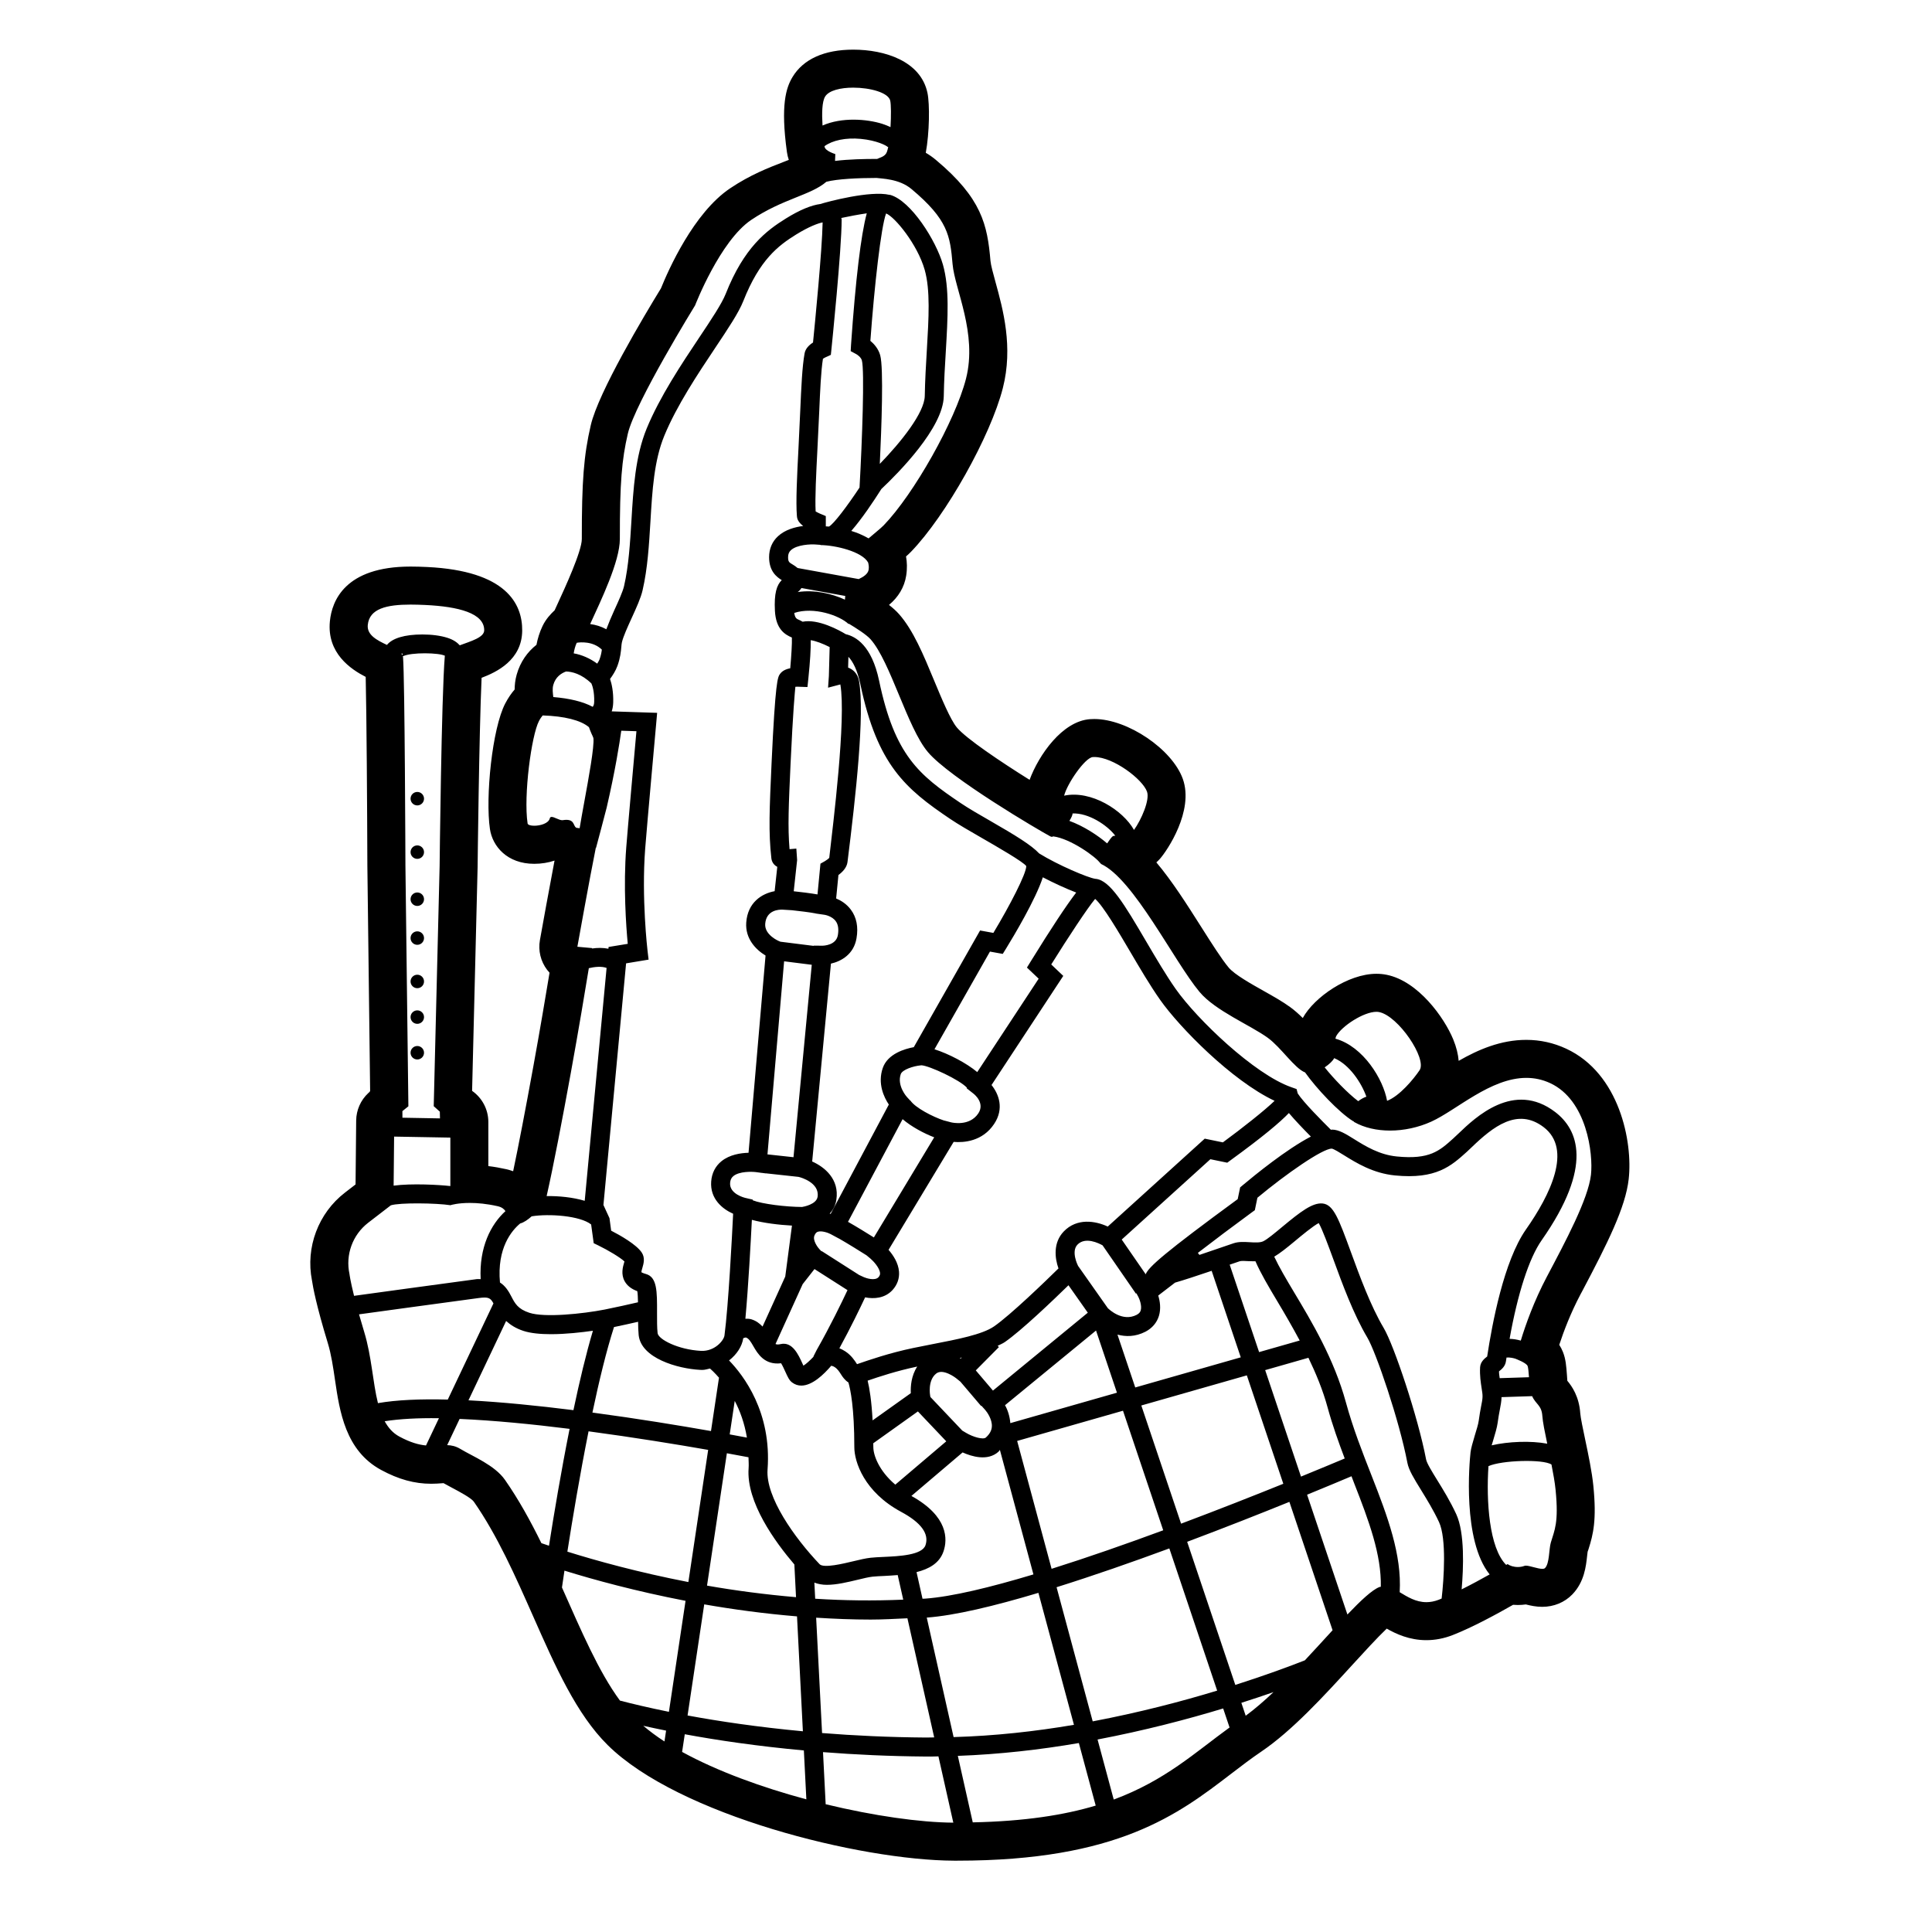 <?xml version="1.0" encoding="UTF-8"?>
<!-- Uploaded to: ICON Repo, www.svgrepo.com, Generator: ICON Repo Mixer Tools -->
<svg fill="#000000" width="800px" height="800px" version="1.1" viewBox="144 144 512 512" xmlns="http://www.w3.org/2000/svg">
 <path d="m563.3 486.18c6.688-12.656 11.488-22.199 12.324-29.738 1.098-9.863-2.43-27.961-16.559-34.527-3.344-1.555-6.902-2.34-10.582-2.34-6.773 0-12.742 2.59-17.918 5.559-0.141-1.695-0.582-3.598-1.457-5.719-2.363-5.723-9.254-15.426-17.672-17.094-0.832-0.164-1.723-0.258-2.668-0.258-7.512 0-16.496 6.188-19.516 11.719 0 0 0 0.004-0.004 0.004-1.035-1.031-2.152-2.035-3.371-2.918-2.055-1.488-4.477-2.852-7.043-4.293-3.246-1.824-7.691-4.324-9.215-6.152-1.887-2.266-4.496-6.379-7.254-10.73-3.836-6.051-7.742-12.211-11.918-17.152 0.348-0.309 0.656-0.617 0.926-0.918 1.934-2.168 9.086-12.742 6.094-21.184-2.793-7.871-14.629-15.891-23.453-15.891-0.238 0-0.906 0.023-1.145 0.039-7.352 0.523-13.586 9.496-16.016 16.078-7.602-4.754-16.77-10.895-19.258-13.855-1.723-2.047-4.109-7.809-6.031-12.438-2.844-6.863-5.531-13.344-9.297-17.609-0.719-0.816-1.645-1.645-2.672-2.453 2.477-2.062 4.07-4.707 4.551-7.746 0.301-1.902 0.234-3.606-0.039-5.102 0.531-0.469 0.988-0.891 1.32-1.238 9.258-9.57 21.086-30.648 24.336-43.379 2.785-10.906 0.051-20.84-1.945-28.094-0.609-2.207-1.234-4.488-1.332-5.613-0.824-9.543-2.277-16.566-14.477-26.773-0.867-0.727-1.762-1.344-2.668-1.875 0.98-5.285 1.074-12.906 0.445-15.875-1.789-8.449-11.332-11.457-19.672-11.457-7.68 0-13.246 2.516-16.102 7.277-1.691 2.82-3.188 7.379-1.473 19.832 0.102 0.727 0.266 1.43 0.5 2.106-0.504 0.199-1.008 0.395-1.469 0.574-3.91 1.512-8.773 3.394-14.086 6.965-9.68 6.5-16.387 21.703-18.32 26.496-4.41 7.191-16.566 27.508-18.598 36.258-1.863 8.027-2.394 14.805-2.379 30.207 0.004 3.215-4.566 13.125-6.289 16.859l-0.91 1.996c-1.09 1.035-2.312 2.316-3.207 4.176-0.797 1.66-1.301 3.367-1.613 4.981-2.356 1.855-4.281 4.477-5.246 7.918-0.398 1.414-0.527 2.75-0.535 3.926-0.84 0.965-1.68 2.156-2.469 3.656-3.496 6.629-5.32 24.977-4.078 33.324 0.684 4.586 4.574 9.211 11.734 9.211 1.918 0 3.731-0.301 5.387-0.855-1.434 7.5-3.168 17.129-3.875 21.07-0.496 2.777 0.195 5.641 1.906 7.883 0.203 0.266 0.418 0.52 0.645 0.762-1.023 6.191-2.551 15.246-4.266 24.66-2.164 11.883-3.965 21.25-5.379 27.949-0.602-0.219-1.23-0.402-1.887-0.551-1.578-0.355-3.144-0.629-4.688-0.812v-11.676c0-3.418-1.703-6.438-4.305-8.262l1.461-59.297c0.008-0.516 0.383-35.02 1.055-50.164 3.934-1.488 10.695-4.68 10.762-12.5 0.062-7.137-4.258-15.855-25.188-16.863-1.527-0.074-3.004-0.117-4.406-0.117-17.371 0-20.844 9.09-21.371 14.508-0.82 8.477 5.566 12.715 9.492 14.73 0.234 10.262 0.391 34.398 0.441 49.984l0.734 59.75c-0.059 0.09-0.113 0.18-0.168 0.273-0.105 0.09-0.211 0.184-0.312 0.277-2.027 1.883-3.191 4.519-3.219 7.285l-0.164 16.934-2.805 2.164c-7.074 5.445-10.477 14.539-8.746 23.273 0.254 1.742 1.156 6.648 4.195 16.598 0.91 2.981 1.418 6.43 1.906 9.762 1.227 8.348 2.754 18.734 12.219 23.863 4.617 2.5 8.836 3.664 13.277 3.664 1.051 0 2.012-0.066 2.926-0.137 0.113-0.008 0.223-0.02 0.332-0.027 0.75 0.426 1.578 0.871 2.453 1.332 1.699 0.898 4.859 2.578 5.574 3.566 6.25 8.953 11.07 19.855 15.734 30.398 5.898 13.34 11.473 25.941 19.77 34.137 18.77 18.543 66.875 30.52 91.742 30.617h0.902c42.492 0 58.48-12.242 72.586-23.047 2.613-2 5.203-3.992 7.981-5.871 8.188-5.543 16.641-14.793 24.098-22.953 2.906-3.18 6.598-7.219 9.125-9.625 2.457 1.398 5.996 3.059 10.496 3.059 2.336 0 4.684-0.453 6.973-1.344 5.238-2.039 11.898-5.672 16.02-8.027 0.414 0.031 0.828 0.051 1.246 0.051 0.723 0 1.438-0.051 2.141-0.148 1.18 0.301 2.676 0.633 4.332 0.633 3.094 0 5.93-1.172 7.984-3.297 3.176-3.289 3.621-7.461 3.918-10.223 0.043-0.383 0.07-0.758 0.129-1.074l0.219-0.625c1.285-4.023 2.199-7.816 1.305-16.801-0.375-3.785-1.336-8.352-2.184-12.379-0.516-2.445-1.219-5.797-1.285-6.84-0.293-4.461-2.195-7.199-3.43-8.664-0.031-0.434-0.062-0.969-0.102-1.484-0.184-2.469-0.316-4.254-1.055-6.129-0.27-0.68-0.594-1.32-0.984-1.922 1.184-3.598 3.023-8.445 5.633-13.379zm-54.535-74.039c0.254 0 0.488 0.02 0.711 0.066 5.09 1.008 12.762 12.387 10.727 15.41-1.629 2.422-5.316 6.848-8.613 8.117-1.004-5.711-6.301-14.406-13.688-16.473 0.07-0.219 0.078-0.453 0.191-0.656 1.461-2.672 7.285-6.465 10.672-6.465zm-4.824 23.684c-2.816-2.144-6.461-5.926-8.887-8.961 1.195-0.805 2.172-1.738 2.519-2.449 4.055 1.703 7.231 6.566 8.531 10.215-0.707 0.238-1.457 0.648-2.164 1.195zm-70.352-91.191c0.141-0.012 0.281-0.016 0.426-0.016 5 0 12.777 5.859 13.957 9.184 0.781 2.199-1.504 7.418-3.449 10.141-2.894-5.184-11.316-10.617-18.516-9.082 0.789-3.184 5.539-10.078 7.582-10.227zm5.293 20.984c-0.359 0.289-0.91 1.031-1.48 1.891-2.434-2.098-6.195-4.586-10-5.965 0.512-0.836 0.852-1.555 0.844-1.969 4.191-0.18 9.164 3.062 11.312 5.894-0.223 0.051-0.527 0.031-0.676 0.148zm-59.824-181.41c-0.457 1.309-1.793 1.5-2.606 1.91-3.231-0.008-7.516 0.082-11.16 0.527 0.059-0.992 0.07-1.82 0.07-1.82s-2.68-0.781-2.84-1.945c-0.008-0.043-0.012-0.098-0.016-0.145 2.106-1.547 5.633-2.305 9.609-1.93 4.231 0.398 6.828 1.777 7.144 2.148l0.133-0.02c-0.105 0.484-0.211 0.922-0.336 1.273zm-16.402-14.598c0.992-1.656 4.129-2.383 7.457-2.383 4.5 0 9.359 1.324 9.812 3.469 0.223 1.043 0.246 4.012 0.07 6.992-0.668-0.312-1.375-0.617-2.195-0.875-4.09-1.281-10.719-1.801-15.824 0.453-0.195-3.234-0.137-6.297 0.68-7.656zm-54.391 117.24c-0.016-15 0.512-20.996 2.117-27.918 1.898-8.18 17.828-34.008 17.828-34.008s6.594-17.086 14.891-22.656c8.379-5.625 15.773-6.519 19.891-10.094 2.852-0.75 8.453-1.016 13.312-1.016 1.289 0.207 5.941 0.172 9.234 2.93 9.699 8.117 10.258 12.406 10.906 19.914 0.574 6.644 6.625 18.336 3.559 30.348-2.844 11.145-13.855 30.641-21.812 38.863-0.805 0.832-2.547 2.195-4.004 3.465-1.422-0.812-2.969-1.488-4.586-1.977 2.812-3.219 5.891-7.824 7.969-11.105 4.508-4.25 16.387-16.215 16.539-24.582 0.066-4.082 0.305-8.066 0.539-11.875 0.531-9.02 0.992-16.809-0.758-22.996-1.812-6.375-8.473-16.949-13.984-18.496-0.059-0.016-0.109 0.008-0.168-0.004-5.059-1.219-16.496 1.828-18.34 2.422-2.383 0.32-5.379 1.516-9.121 3.836-5.164 3.203-11.098 7.656-15.969 20-1.023 2.582-3.797 6.754-7.027 11.582-4.644 6.961-10.422 15.625-13.902 24.074-3.031 7.375-3.543 16.039-4.043 24.418-0.355 5.875-0.719 11.945-1.949 17.324-0.363 1.562-1.496 4.027-2.59 6.414-0.82 1.809-1.527 3.481-2.109 5.047-1.375-0.754-2.824-1.184-4.289-1.379 2.832-6.191 7.875-16.605 7.867-22.531zm65.93 8.137c-0.176 1.113-1.375 1.898-2.625 2.477l-16.195-2.934c-0.453-0.383-0.914-0.691-1.266-0.898-0.992-0.586-1.258-0.738-1.258-1.977 0-0.797 0.227-1.363 0.727-1.832 1.605-1.504 5.344-1.633 6.574-1.523l1.281 0.09v0.062c3.894 0.035 11.012 1.684 12.629 4.621 0.137 0.555 0.254 1.137 0.133 1.914zm-18.797 5.914c0.332-0.223 0.684-0.582 0.996-1.066l11.609 2.102-0.09 0.977c-3.5-1.621-8.102-2.684-12.516-2.012zm0.234 25.094 2.352 0.078 0.246-2.336c0.469-4.539 0.656-7.82 0.621-10.082 1.344 0.199 3.227 0.918 5.016 1.824l-0.207 7.672-0.215 3.09 3.258-0.855c1.574 9.152-1.949 37.219-2.941 45.941-0.137 0.203-0.719 0.645-1.18 0.906l-1.152 0.648-0.785 8.152c-1.91-0.332-4.492-0.645-6.297-0.836l0.898-8.262-0.207-3.047-1.801 0.152c-0.5-5.856-0.227-11.785 0.266-22.547 0.66-14.332 1.152-19.121 1.277-20.48 0.273-0.02 0.598-0.043 0.852-0.02zm16.031-1.469c-0.305-1.746-1.258-2.688-2.016-3.168-0.285-0.188-0.59-0.328-0.887-0.438l0.078-2.859c1.141 1.195 2.371 3.438 3.188 7.356 4.449 21.258 11.938 27.621 23.734 35.578 2.184 1.477 5.164 3.191 8.215 4.949 4.211 2.422 11.258 6.477 11.996 7.582 0 2.043-4.367 10.469-8.719 17.703l-3.523-0.641-17.566 30.922c-2.352 0.43-6.926 1.742-8.227 5.535-1.406 4.117 0.316 7.734 1.613 9.672l-15.41 28.965c-0.09-0.02-0.168-0.043-0.266-0.07 0.887-0.965 1.543-2.176 1.77-3.672 0.836-5.434-3.102-8.664-6.406-10.129l4.969-52.438c2.754-0.629 6.062-2.481 6.781-6.723 0.512-2.996 0.012-5.543-1.496-7.57-1.152-1.555-2.656-2.457-3.906-2.977l0.609-6.215c1.074-0.789 2.215-1.953 2.402-3.434 2.219-17.707 4.582-39.16 3.066-47.93zm48.699 51.969c2.852 1.492 6.113 2.988 8.84 4.039-2.621 3.418-6.609 9.449-11.98 18.141l-1.074 1.742 3.109 2.945-16.277 24.754c-2.82-2.363-7.535-4.844-11.336-6.047l14.703-25.887 3.394 0.613 0.906-1.465c2.031-3.297 7.836-13.023 9.715-18.836zm65.207 62.473c1.609 1.898 3.656 4.051 5.824 6.238-6.477 3.352-14.996 10.316-18.074 12.902l-0.668 0.562-0.648 3.113c-19.316 14.156-23.66 18-24.379 19.914l-6.356-9.203 23.496-21.289 4.469 0.922 0.895-0.656c8.652-6.289 13.094-10.059 15.441-12.504zm57.762 64.816s0.633-0.195 2.359 0.309l-0.004 0.023s2.812 1.035 3.148 1.891c0.168 0.43 0.266 1.645 0.363 2.973l-7.766 0.25c-0.066-0.598-0.18-1.152-0.18-1.805 0.66-0.523 1.645-1.312 1.832-2.633 0.055-0.371 0.117-0.719 0.172-1.086zm-3.66 22.043c0.543-1.766 1.062-3.578 1.211-4.707 0.188-1.434 0.402-2.539 0.578-3.481 0.246-1.273 0.434-2.289 0.461-3.277 0-0.031-0.012-0.074-0.012-0.105l8.129-0.262c0.938 2.172 2.512 2.356 2.699 5.254 0.105 1.586 0.668 4.336 1.297 7.344-4.352-0.824-10.348-0.582-14.73 0.438 0.129-0.395 0.242-0.781 0.367-1.203zm-1.555-22.344c-0.719 0.562-1.789 1.406-1.879 2.894-0.109 2.168 0.176 4 0.402 5.473 0.137 0.871 0.277 1.637 0.246 2.352-0.02 0.758-0.188 1.516-0.375 2.481-0.195 1.023-0.422 2.234-0.629 3.793-0.117 0.941-0.59 2.43-1.035 3.898-0.531 1.77-1.035 3.508-1.141 4.527-0.281 2.543-2.203 23.32 5.066 32.336-2.152 1.211-4.766 2.641-7.422 3.965 0.488-5.606 0.867-14.965-1.434-19.941-1.586-3.426-3.492-6.527-5.039-9.02-1.359-2.199-2.766-4.477-2.953-5.504-2.106-11.078-8.492-30.215-11.238-34.824-3.465-5.84-6.348-13.719-8.66-20.043-3.277-8.941-4.633-12.641-7.539-12.934-2.676-0.246-5.824 2.168-10.637 6.164-1.93 1.609-3.926 3.273-5.027 3.828-0.836 0.43-2.281 0.359-3.66 0.27-1.445-0.082-2.902-0.172-4.25 0.281l-4.121 1.406c-1.328 0.453-3.09 1.059-4.93 1.68l-0.414-0.535c4.258-3.285 9.34-7.109 14.309-10.746l0.789-0.57 0.68-3.297c7.684-6.394 17.25-13.02 19.699-13.02 0.531 0.062 2.117 1.047 3.266 1.766 3.238 2.012 7.664 4.766 13.48 5.34 10.961 1.078 14.926-2.539 19.039-6.242l1.34-1.266c5.57-5.352 12.082-10.586 19.031-5.293 7.715 5.883 1.711 17.988-4.676 27.105-5.891 8.398-8.98 25.078-10.289 33.676zm-48.309 80.516c-3.898 1.539-10.266 3.906-18.438 6.523l-12.758-37.926c9.992-3.75 19.32-7.438 27.09-10.586l11.445 34.02c-2.32 2.531-4.777 5.227-7.34 7.969zm-19.961 17.805c-9.121 6.598-17.008 14.016-30.695 19.098l-4.285-15.914c12.414-2.367 23.777-5.344 33.285-8.227zm-176.26-41.566c7.871 2.438 18.977 5.469 32.09 8l-4.406 29.414c-5.406-1.098-9.785-2.144-12.977-2.977-5.668-7.699-10.293-18.57-15.367-29.973 0.156-1.105 0.387-2.656 0.66-4.465zm-11.73-92.004c0.988-0.266 2.09-1.039 3.039-1.895 4.652-0.75 12.844-0.152 15.762 2.156l0.68 4.969 1.211 0.586c2.617 1.277 5.746 3.141 6.938 4.25-0.02 0.078-0.051 0.156-0.07 0.242-0.344 1.172-0.926 3.125 0.137 5.023 0.648 1.16 1.75 2.023 3.336 2.609 0.121 0.68 0.164 1.781 0.184 2.949-2.211 0.512-5.887 1.344-8.805 1.922-5.875 1.145-15.949 2.188-19.984 0.859-3.059-1-3.836-2.516-4.742-4.266-0.758-1.477-1.617-2.856-3.043-3.758-0.836-9.105 3.106-13.789 5.359-15.648zm-3.727 25.84c1.105 0.996 2.5 1.945 4.582 2.629 1.957 0.641 4.555 0.871 7.293 0.871 3.941 0 8.125-0.48 11.125-0.91-1.82 6.109-3.562 13.441-5.164 21.043-9.402-1.18-19.012-2.152-27.816-2.609zm28.586 1.613c2.195-0.453 4.551-0.98 6.387-1.398 0.016 1.281 0.047 2.516 0.152 3.531 0.641 6.121 10.32 8.898 16.285 9.211 0.195 0.012 0.402 0.02 0.602 0.016 0.719 0 1.344-0.246 2.016-0.371 0.316 0.266 1.195 1.078 2.383 2.426l-2.121 14.145c-8.199-1.445-19.402-3.293-31.422-4.902 1.773-8.422 3.715-16.418 5.719-22.656zm47.09-110.47v-0.004c2.051 0.219 4.789 0.551 6.359 0.855v0.023l0.613 0.09c0.008 0 0.02 0.004 0.027 0.004l1.742 0.254c0.02 0.004 1.93 0.301 2.934 1.684 0.641 0.875 0.828 2.121 0.562 3.695-0.461 2.699-3.758 2.801-4.113 2.805l-2.312-0.02-0.008 0.066-8.73-1.098v0.012l-0.422-0.164c-0.031-0.016-3.879-1.605-3.672-4.566 0.266-3.715 3.68-3.828 4.613-3.785zm-2.008 13.539 7.328 0.922-4.84 50.996-6.898-0.75zm-5.84 56.078 0.996 0.133v-0.023l8.641 0.941 0.332 0.086c0.215 0.059 5.324 1.434 4.742 5.207-0.309 2.004-3.711 2.621-4.109 2.684-4.285-0.02-10.539-0.777-13.07-1.766l0.008-0.18-2.047-0.473c-0.039-0.012-4.184-1-3.965-3.949 0.059-0.82 0.336-1.387 0.875-1.824 1.586-1.293 4.922-1.176 5.973-1.047l1.172 0.156v0.012zm38.41-20.09c-0.031-0.031-2.715-2.977-1.664-6.07 0.422-1.227 3.387-2.16 5.273-2.336l0.254-0.023c2.129 0.156 10.125 3.856 12.023 5.957l-0.086 0.129 1.82 1.434c0.316 0.25 3.07 2.527 1.27 5.234-2.352 3.523-6.996 2.41-7.184 2.371l-1.82-0.48-0.008 0.016c-3.078-1.004-7.727-3.434-8.984-5.324l-0.035 0.023zm-1.168 5.848c2.371 2.023 5.648 3.769 8.375 4.812l-15.992 26.531c-1.723-1.082-4.574-2.848-6.852-4.137zm-16.84 31.66 0.004-0.012c2.348 1.344 5.484 3.297 7.273 4.43l1.047 0.875c0.789 0.664 2.449 2.477 2.539 3.852 0.02 0.297-0.02 0.629-0.414 1.078-0.945 1.02-3.277 0.25-3.848-0.004l-1.367-0.629 0.008-0.012-9.84-6.281-0.047 0.07-0.543-0.555c-0.383-0.398-1.859-2.297-1.348-3.602 0.285-0.723 0.621-0.926 0.875-1.023 1.004-0.363 2.766 0.25 3.426 0.609zm-5.934 29.523-0.867 1.719 0.035 0.055c-1.004 1.047-1.992 1.957-2.684 2.363-0.059-0.148-0.129-0.301-0.207-0.457-1.133-2.519-2.734-5.965-5.816-5.258-0.629 0.141-1.02 0.141-1.367-0.023l7.199-15.867 3.129-3.992 8.75 5.586c-1.512 3.219-4.594 9.59-8.172 15.875zm-6.547-32.977-1.777 13.5-6.016 13.258c-0.754-0.801-1.676-1.531-2.969-1.926-0.531-0.156-1.059-0.16-1.582-0.145 0.789-8.531 1.434-20.539 1.719-26.215 3.066 0.84 7.168 1.344 10.625 1.527zm-12.91 29.84c0.266-0.102 0.52-0.176 0.676-0.191 0.777 0.234 1.27 1.035 2.008 2.316 1.113 1.93 2.934 5.062 7.352 4.516 0.383 0.625 0.867 1.676 1.121 2.254 0.641 1.402 1.023 2.254 1.789 2.832 0.777 0.586 1.605 0.832 2.441 0.832 2.906 0 5.949-2.934 7.934-5.262 0.285 0.055 0.586 0.145 0.953 0.391 0.746 0.488 1.219 1.238 1.684 1.973 0.344 0.551 0.98 1.484 1.914 2.066 0.535 1.82 1.566 6.691 1.566 17.156 0 3.883 2.609 11.863 12.398 17.133 5.305 2.848 7.477 5.82 6.465 8.832-0.887 2.648-7.016 2.926-11.07 3.113-1.301 0.059-2.5 0.113-3.492 0.223-1.238 0.133-2.856 0.508-4.594 0.93-2.547 0.609-7.824 1.902-8.906 0.781-6.699-7.035-14.328-17.82-13.797-25.074 1.137-15.223-6.394-24.996-10.203-28.926 2.059-1.602 3.457-3.758 3.762-5.894zm95.223-24.613 8.836 12.797 0.129-0.09 0.523 0.965c0.215 0.398 1.012 2.297 0.621 3.578-0.098 0.34-0.316 0.773-1.062 1.168-3.766 1.945-7.297-1.418-7.652-1.77l-7.887-11.203c-0.086-0.172-1.902-3.797-0.164-5.621 2.106-2.184 5.707-0.352 6.656 0.176zm28.91 6.754 7.715 22.93-27.965 7.984-4.711-14.008c2.164 0.574 4.699 0.625 7.43-0.777 1.77-0.93 3-2.371 3.551-4.164 0.602-1.969 0.266-3.977-0.176-5.41l4.453-3.422c2.356-0.68 5.606-1.742 9.703-3.133zm-123.16 44.199c-1.246-0.234-2.734-0.512-4.562-0.848l1.332-8.879c1.406 2.656 2.59 5.898 3.231 9.727zm0.418 5.211c0.012 0.969 0.109 1.875 0.031 2.902-0.676 9.016 7.09 19.621 12.125 25.508l0.441 8.668c-8.273-0.711-16.223-1.766-23.586-3.062l5.258-35.078c2.551 0.461 4.394 0.809 5.731 1.062zm39.543 31.219 1.465 6.516c-7.93 0.34-15.758 0.242-23.332-0.246l-0.219-4.266c1.008 0.379 2.109 0.586 3.312 0.586 2.578 0 5.461-0.699 8.156-1.344 1.504-0.363 2.894-0.707 3.957-0.82 0.914-0.098 2.008-0.145 3.188-0.195 1.086-0.051 2.285-0.137 3.473-0.23zm-26.684 10.949 1.555 30.453c-11.926-1.117-22.246-2.648-30.559-4.191l4.414-29.445c7.676 1.344 15.953 2.465 24.59 3.184zm5.07 0.348c4.734 0.297 9.535 0.5 14.43 0.5 3.219 0 6.492-0.195 9.758-0.344l7.094 31.57c-0.711 0-1.418 0.043-2.129 0.035-9.891-0.074-19.113-0.516-27.586-1.191zm29.312-0.027h0.004c7.41-0.539 17.914-3.059 29.586-6.555l9.418 34.973c-10.215 1.742-20.996 2.941-31.895 3.25zm-0.371-5.027c-0.254 0.02-0.5 0.02-0.754 0.035l-1.582-7.059c3.254-0.812 6.086-2.328 7.16-5.531 1.059-3.156 1.297-9.223-8.52-14.656l13.566-11.531c2.363 1.059 6.621 2.402 9.504-0.184 0.164-0.145 0.227-0.332 0.379-0.484l8.887 32.996c-11.387 3.426-21.582 5.898-28.641 6.414zm14.77-51.047 0.086-0.074 0.988 1.098c0.531 0.594 1.891 2.543 1.781 4.414-0.059 1.059-0.582 2.012-1.594 2.922-0.707 0.633-3.426-0.156-5.227-1.234l-1.051-0.625 0.008-0.008-8.418-8.875-0.062-0.316c-0.012-0.039-0.766-4.051 1.605-5.91 1.812-1.426 5.215 1.199 5.246 1.227l1.16 0.941zm-16.746 1.441 7.519 7.922-13.508 11.48c-4.394-3.719-5.82-7.875-5.82-9.922 0-0.379-0.016-0.676-0.02-1.043zm26.305 7.82 28.047-8.008 10.66 31.688c-9.855 3.641-20.008 7.191-29.582 10.207zm-1.809-4.719c-0.148-1.855-0.719-3.543-1.41-4.75l24.121-19.789 5.543 16.473zm15.41-36.539 5.121 7.273-25.137 20.641-4.547-5.348 6.129-6.18-0.34-0.336c0.629-0.32 1.332-0.602 1.867-0.969 4.394-3.016 12.941-11.211 16.906-15.082zm-28.531 19.41c-0.09-0.051-0.203-0.082-0.297-0.133 0.191-0.043 0.367-0.09 0.555-0.133zm-13.254 9.191-10.125 7.211c-0.277-5.141-0.812-8.516-1.316-10.531 3-1.031 7.723-2.598 13.102-3.723 0.016-0.004 0.031-0.004 0.043-0.008-1.598 2.438-1.793 5.277-1.703 7.051zm-53.703 15.031-5.246 35.023c-13.25-2.57-24.352-5.641-32.062-8.059 1.312-8.402 3.281-20.215 5.613-31.887 12.07 1.617 23.469 3.481 31.695 4.922zm-11.148 74.395-0.43 2.871c-2.078-1.336-3.93-2.727-5.621-4.156 1.836 0.414 3.887 0.848 6.051 1.285zm4.949 0.961c8.598 1.59 19.246 3.164 31.562 4.293l0.66 12.957c-11.793-3.168-23.566-7.438-32.926-12.566zm36.637 4.738c8.414 0.656 17.527 1.094 27.289 1.168 0.461 0.004 0.926 0.004 1.387 0.004 0.637 0 1.273-0.043 1.91-0.047l3.945 17.566c-8.809-0.059-21.109-1.805-33.828-4.883zm35.727 0.992c10.98-0.398 21.828-1.637 32.074-3.402l4.465 16.578c-8.383 2.512-18.863 4.164-32.582 4.445zm35.742-9.145-9.574-35.551c9.703-3.039 19.953-6.617 29.883-10.281l12.676 37.684c-9.422 2.867-20.699 5.82-32.984 8.148zm23.422-52.391-10.539-31.32 27.965-7.984 9.668 28.73c-7.75 3.129-17.109 6.824-27.094 10.574zm22.285-40.691 11.461-3.273c1.977 4.121 3.801 8.473 5.074 13.133 1.305 4.766 2.902 9.207 4.543 13.555-2.644 1.113-6.633 2.777-11.586 4.801zm-1.609-4.777-7.797-23.168 2.637-0.898c0.414-0.152 1.496-0.094 2.371-0.035 0.559 0.035 1.199 0.016 1.816 0.023 1.355 3.129 3.422 6.641 5.906 10.789 1.852 3.086 3.867 6.555 5.828 10.219zm-9.605-55.578-4.801-0.988-25.703 23.297c-3.246-1.512-8.168-2.348-11.672 1.312-2.805 2.934-2.391 6.977-1.387 9.785-3.356 3.297-12.754 12.395-17.113 15.387-3.109 2.137-9.75 3.418-16.176 4.66-1.73 0.336-3.484 0.676-5.207 1.039-6.328 1.32-11.836 3.227-14.801 4.254l-0.09 0.035c-0.609-0.961-1.516-2.352-3.109-3.398-0.543-0.359-1.062-0.621-1.566-0.812 3.012-5.512 5.531-10.742 6.82-13.5 2.32 0.457 5.234 0.281 7.273-1.953 1.25-1.379 1.84-3.047 1.711-4.828-0.168-2.371-1.594-4.461-2.773-5.809l17.25-28.609c2.676 0.227 7.625-0.098 10.727-4.754 2.727-4.09 1.219-7.941-0.688-10.32l19.012-28.918-3.188-3.031c4.613-7.391 9.672-15.047 11.633-17.371 2.106 1.777 6.336 8.973 9.219 13.875 2.648 4.508 5.383 9.16 8.039 12.922 5.047 7.16 18.875 21.324 30.297 26.715-2.656 2.559-8.402 7.117-13.707 11.012zm-114.65-125.64c-1.25 0.23-2.164 0.738-2.707 1.5-0.609 0.848-1.23 1.719-2.242 23.66-0.551 12.195-0.836 18.32-0.051 25.215 0.039 0.34 0.246 1.566 1.566 2.25l-0.699 6.445c-3.406 0.621-7.152 2.996-7.527 8.309-0.305 4.285 2.566 7.211 5.117 8.746l-4.508 52.27c-2.106 0.055-5.019 0.492-7.172 2.238-1.625 1.312-2.566 3.172-2.727 5.383-0.332 4.586 2.984 7.285 5.816 8.535-0.285 5.922-1.238 24.266-2.293 32.262-0.176 1.309-2.539 4.234-6.199 4.082-6.121-0.324-11.355-3.074-11.523-4.707-0.168-1.496-0.148-3.449-0.148-5.383 0.02-5.707 0.031-9.48-2.973-10.293-0.824-0.227-1.121-0.449-1.168-0.453-0.02-0.238 0.156-0.84 0.266-1.199 0.305-1.043 0.766-2.621-0.188-4.039-1.438-2.141-5.688-4.547-8.098-5.785l-0.441-3.305-1.605-3.5 6.004-64.035 5.965-0.988-0.285-2.391c-0.012-0.137-1.625-13.91-0.621-27.008 0.473-6.121 2.934-33.344 2.934-33.344l0.234-2.656-12.035-0.391c0.215-0.641 0.363-1.406 0.395-2.352 0.078-2.828-0.383-4.91-0.836-6.238 0.668-0.898 1.484-2.16 1.949-3.449 0.789-2.168 0.926-3.812 1.035-5.008 0.039-0.461 0.07-0.871 0.156-1.258 0.375-1.578 1.496-4.035 2.578-6.406 1.25-2.734 2.43-5.32 2.902-7.379 1.34-5.797 1.711-12.078 2.078-18.16 0.492-8.336 0.965-16.207 3.68-22.801 3.285-7.984 8.914-16.418 13.43-23.191 3.523-5.277 6.309-9.445 7.519-12.531 4.309-10.906 9.25-14.66 13.941-17.57 3.473-2.148 5.883-3.016 7.066-3.238-0.137 7.418-2.027 26.617-2.547 31.832-1.055 0.676-2.008 1.617-2.234 2.879-0.641 3.543-0.875 8.945-1.152 15.199l-0.461 9.797c-0.383 7.398-0.738 14.387-0.422 18.129 0.039 0.457 0.129 1.461 1.664 2.613-2.156 0.277-4.812 0.984-6.691 2.731-1.535 1.426-2.344 3.336-2.344 5.531 0 3.734 1.996 5.258 3.356 6.086-1.34 1.309-2.055 3.512-1.812 8.152 0.262 4.906 2.703 6.301 4.492 7.062 0.07 1.48-0.137 4.863-0.434 8.152zm-56.41 73.797s3.258-18.199 4.883-26.219l0.059 0.012s2.559-9.531 2.824-10.68v-0.004c2.262-9.789 3.387-16.91 3.867-20.359l4.016 0.129c-0.629 7.012-2.312 25.789-2.695 30.754-0.809 10.426-0.039 20.973 0.395 25.594l-5.082 0.832-0.043 0.465c-1.496-0.289-2.965-0.262-4.344-0.059 0-0.012 0.016-0.109 0.016-0.109zm-0.172-80.551c0.871-0.172 4.312-0.48 6.656 1.809-0.098 0.762-0.242 1.574-0.625 2.617-0.125 0.348-0.383 0.723-0.605 1.094-1.949-1.414-4.074-2.344-6.231-2.723 0.152-0.941 0.391-1.895 0.805-2.797zm80.316-47.406c0.453-9.523 1.043-25.426 0.109-28.785-0.492-1.777-1.652-3.035-2.606-3.828 1.055-14.5 2.824-30.203 4.164-33.762 2.32 0.898 8.316 8.207 10.234 14.945 1.516 5.367 1.074 12.762 0.562 21.324-0.227 3.871-0.473 7.93-0.543 12.09-0.082 4.438-6.234 12.16-11.922 18.016zm-7.625-31.531-0.09 1.645 1.438 0.773c0.324 0.172 1.301 0.848 1.523 1.676 0.738 2.621 0.09 21.188-0.609 33.531l-0.012 0.176c-3.234 4.879-6.84 9.672-8.098 10.332-0.301-0.031-0.555-0.031-0.836-0.051v-2.723l-1.543-0.648c-0.383-0.164-0.828-0.395-1.152-0.586-0.188-3.602 0.137-9.941 0.48-16.633l0.473-9.836c0.234-5.504 0.461-10.727 0.984-13.984 0.207-0.145 0.512-0.32 0.766-0.434l1.328-0.605 0.148-1.434c0.109-1.078 2.715-26.461 2.715-34.465 0-0.141-0.082-0.242-0.094-0.379 2.106-0.457 4.59-0.918 6.75-1.234-1.551 5.754-2.949 17.402-4.172 34.879zm-78.902 90.102c0.602-2.141 2.117-3.094 3.379-3.562 1.492 0.035 4.074 0.59 6.723 3.172 0.254 0.582 0.812 2.18 0.734 4.906-0.023 0.707-0.168 0.992-0.387 1.289-2.617-1.398-6.156-2.238-10.449-2.594-0.125-1.055-0.281-2.199 0-3.211zm-0.438 34.98c-0.242 0-0.422 0.105-0.488 0.383-0.336 1.34-2.508 1.953-4.117 1.953-0.953 0-1.707-0.215-1.77-0.621-1.102-7.398 1.023-23.348 3.023-27.137 0.344-0.656 0.664-1.082 0.977-1.473 5.762 0.188 10.066 1.258 12.262 3.109 0.215 0.594 0.434 1.191 0.688 1.746 0.207 0.457 0.422 0.879 0.492 1.133 0.285 2.211-1.27 10.672-2.402 16.848-0.477 2.621-0.914 5.019-1.25 7.062-0.137-0.016-0.32-0.07-0.438-0.07h-0.051-0.023c-1.324 0-0.5-2.16-2.992-2.16-0.277 0-0.59 0.027-0.957 0.086-0.051 0.008-0.102 0.012-0.156 0.012-0.832 0-2.094-0.871-2.797-0.871zm5.098 67.738c2.027-11.137 3.769-21.602 4.758-27.652 1.465-0.352 3.352-0.566 4.707-0.066l-5.797 61.715c-3.199-0.945-6.871-1.301-10.094-1.25 1.809-7.981 4.219-20.613 6.426-32.746zm-53.824-118.61c0.422-4.348 5.043-5.398 11.34-5.398 1.25 0 2.562 0.043 3.922 0.105 8.77 0.422 15.633 2.16 15.594 6.711-0.016 1.906-3.523 2.875-6.473 3.977-0.668-0.734-1.617-1.453-3.238-1.977-1.789-0.582-4.164-0.898-6.66-0.898-4.742 0-7.965 1-9.402 2.769-2.59-1.215-5.344-2.613-5.082-5.289zm19.094 128.98 0.039 1.785-9.949-0.18-0.008-1.746 1.586-1.281-0.785-63.848s-0.16-49.27-0.633-55.199c-0.004-0.066-0.074-0.117-0.086-0.18 2.188-1.164 9.848-0.98 11.207-0.145-0.008 0.039-0.051 0.07-0.055 0.109-0.891 10.758-1.371 55.625-1.371 55.625l-1.562 63.609zm-9.996-120.99c-0.066-0.133-0.09-0.277-0.191-0.398h0.344c0 0.211-0.094 0.25-0.152 0.398zm-2.121 127.6 14.906 0.266v12.844c-2.934-0.34-10.227-0.746-15.031-0.113zm-6.859 22.824 5.988-4.609c2.363-0.758 12.113-0.605 15.777-0.035v0.004l0.012-0.004c0.016 0.004 0.039 0.004 0.055 0.008l0.004-0.023c0.184-0.059 1.949-0.586 5.113-0.586 1.961 0 4.434 0.207 7.356 0.867 1.137 0.258 1.68 0.75 2.066 1.301-3.887 3.535-6.992 9.59-6.574 18.023-0.402 0.027-0.68-0.051-1.129 0.012-11.191 1.5-28.102 3.824-32.422 4.418-1.027-4.125-1.211-5.785-1.211-5.785-1.105-5.106 0.824-10.398 4.965-13.59zm-2.434 24.281c5.012-0.688 20.988-2.883 31.777-4.332 2.566-0.336 3.066-0.004 3.844 1.434l-12.102 25.488c-7.219-0.188-13.57 0.074-18.508 0.941-1.375-5.488-1.664-12.402-3.641-18.867-0.531-1.742-0.973-3.258-1.371-4.664zm6.797 28.328c3.965-0.621 8.809-0.883 14.375-0.801l-3.426 7.219c-1.863-0.176-4.106-0.758-7.086-2.371-1.727-0.934-2.926-2.352-3.863-4.047zm20.078 7.352c-1.285-0.773-2.398-0.984-3.516-1.02l3.297-6.945c9.047 0.395 19.168 1.379 29.145 2.633-2.258 11.309-4.16 22.66-5.461 30.969-0.711-0.238-1.406-0.469-2.012-0.68-2.871-5.84-6.012-11.555-9.648-16.766-2.707-3.887-8.484-6.195-11.805-8.191zm208.1 70.695-1.152-3.426c3.086-0.984 5.965-1.941 8.512-2.832-2.492 2.367-4.957 4.488-7.359 6.258zm26.953-26.828-10.684-31.75c5.066-2.074 9.023-3.731 11.766-4.891 0.227 0.574 0.445 1.18 0.668 1.754 3.988 10.164 7.281 19.062 7.106 27.535-0.117 0.031-0.23 0.02-0.348 0.062-1.957 0.746-4.973 3.594-8.508 7.289zm20.93-3.273c-2.832 0-5.051-1.43-7.074-2.641 0.586-9.949-3.211-20.102-7.418-30.816-2.441-6.211-4.961-12.629-6.84-19.508-3.148-11.5-9.023-21.305-13.746-29.184-2.117-3.535-3.977-6.703-5.242-9.41 1.512-0.891 3.301-2.32 5.398-4.066 1.781-1.484 4.922-4.098 6.387-4.836 0.965 1.645 2.527 5.93 3.828 9.465 2.383 6.523 5.352 14.641 9.062 20.887 2.273 3.816 8.492 22.012 10.609 33.184 0.375 1.945 1.742 4.156 3.633 7.219 1.535 2.5 3.285 5.332 4.754 8.488 2.023 4.371 1.289 15.121 0.688 20.258-0.234 0.094-0.492 0.219-0.719 0.305-1.195 0.465-2.297 0.656-3.32 0.656zm32.977-15.789c-0.52 1.77-0.324 5.496-1.523 6.738-0.152 0.16-0.414 0.223-0.738 0.223-1.199 0-3.297-0.848-4.344-0.848-0.145 0-0.27 0.016-0.367 0.055-0.578 0.215-1.18 0.309-1.762 0.309-1.113 0-2.137-0.34-2.723-0.781 0 0-0.184 0.109-0.371 0.223-4.508-4.465-5.32-16.914-4.695-26.176 3.406-1.562 14.48-1.922 16.699-0.426 0.469 2.391 0.891 4.734 1.086 6.703 0.871 8.766-0.289 10.672-1.262 13.98zm-1.031-70.492c-3.461 6.555-5.668 12.824-6.93 16.965-1-0.293-1.98-0.438-2.965-0.465 2.144-12.008 5.156-21.363 8.484-26.113 13.863-19.793 9.605-29.418 3.59-34.004-10.953-8.363-21.195 1.473-25.574 5.668l-1.465 1.371c-3.602 3.242-6.219 5.613-14.926 4.746-4.644-0.453-8.344-2.75-11.305-4.594-2.262-1.41-4.055-2.523-5.894-2.527-0.074 0-0.18 0.047-0.258 0.051-2.418-2.402-7.258-7.266-8.797-9.629l-0.305-1.168-1.438-0.508c-9.789-3.453-24.895-17.938-30.582-25.996-2.527-3.59-5.215-8.152-7.812-12.57-5.809-9.895-9.664-16.406-13.52-16.645v-0.004c-1.836-0.223-9.949-3.668-14.867-6.719-2.051-2.191-6.144-4.707-12.898-8.594-2.941-1.688-5.805-3.336-7.91-4.758-11.031-7.434-17.465-12.605-21.609-32.434-1.969-9.375-6.25-11.73-8.824-12.312-1.691-1.031-7.285-4.129-11.441-3.312-0.309-0.16-0.637-0.355-0.879-0.453-0.738-0.293-1.152-0.539-1.336-1.871 5.144-1.711 11.969 0.652 14.383 2.934l0.078-0.082c1.793 1.074 4.66 2.879 5.766 4.133 5.293 6.008 9.711 23.379 15.172 29.875 5.754 6.84 29.637 20.863 32.48 22.363 0.145 0.074 0.301 0.109 0.469 0.109 0.074 0 0.18-0.109 0.258-0.121 4.629 0.586 11.398 5.488 12.473 7.098l0.098-0.066c0.051 0.055-0.012 0.215 0.062 0.25 8.691 3.953 19.355 25.777 26.16 33.941 4.148 4.977 13.52 8.84 18.078 12.152 3.547 2.574 7.094 8.105 9.895 9.184 2.961 4.207 8.961 10.602 12.75 12.934l0.039-0.066c0.074 0.09 0.133 0.223 0.219 0.273 2.695 1.535 6.027 2.266 9.504 2.266 3.668 0 7.5-0.816 10.922-2.367 6.68-3.031 15.703-11.598 25.199-11.598 2.094 0 4.215 0.418 6.336 1.402 9.707 4.512 11.406 18.73 10.789 24.277-0.719 6.418-6.801 17.773-11.668 26.984zm-297.58-126.65c0 0.988-0.801 1.785-1.785 1.785-0.988 0-1.785-0.801-1.785-1.785 0-0.988 0.801-1.785 1.785-1.785 0.984-0.004 1.785 0.797 1.785 1.785zm0 14.164c0 0.988-0.801 1.785-1.785 1.785-0.988 0-1.785-0.801-1.785-1.785 0-0.988 0.801-1.785 1.785-1.785s1.785 0.801 1.785 1.785zm0 12.477c0 0.988-0.801 1.785-1.785 1.785-0.988 0-1.785-0.801-1.785-1.785 0-0.988 0.801-1.785 1.785-1.785s1.785 0.797 1.785 1.785zm0 10.301c0 0.988-0.801 1.785-1.785 1.785-0.988 0-1.785-0.801-1.785-1.785 0-0.988 0.801-1.785 1.785-1.785s1.785 0.801 1.785 1.785zm0 11.496c0 0.988-0.801 1.785-1.785 1.785-0.988 0-1.785-0.801-1.785-1.785 0-0.988 0.801-1.785 1.785-1.785 0.984-0.004 1.785 0.797 1.785 1.785zm0 9.445c0 0.988-0.801 1.785-1.785 1.785-0.988 0-1.785-0.801-1.785-1.785 0-0.988 0.801-1.785 1.785-1.785s1.785 0.797 1.785 1.785zm0 9.445c0 0.988-0.801 1.785-1.785 1.785-0.988 0-1.785-0.797-1.785-1.785s0.801-1.785 1.785-1.785 1.785 0.801 1.785 1.785z"/>
</svg>